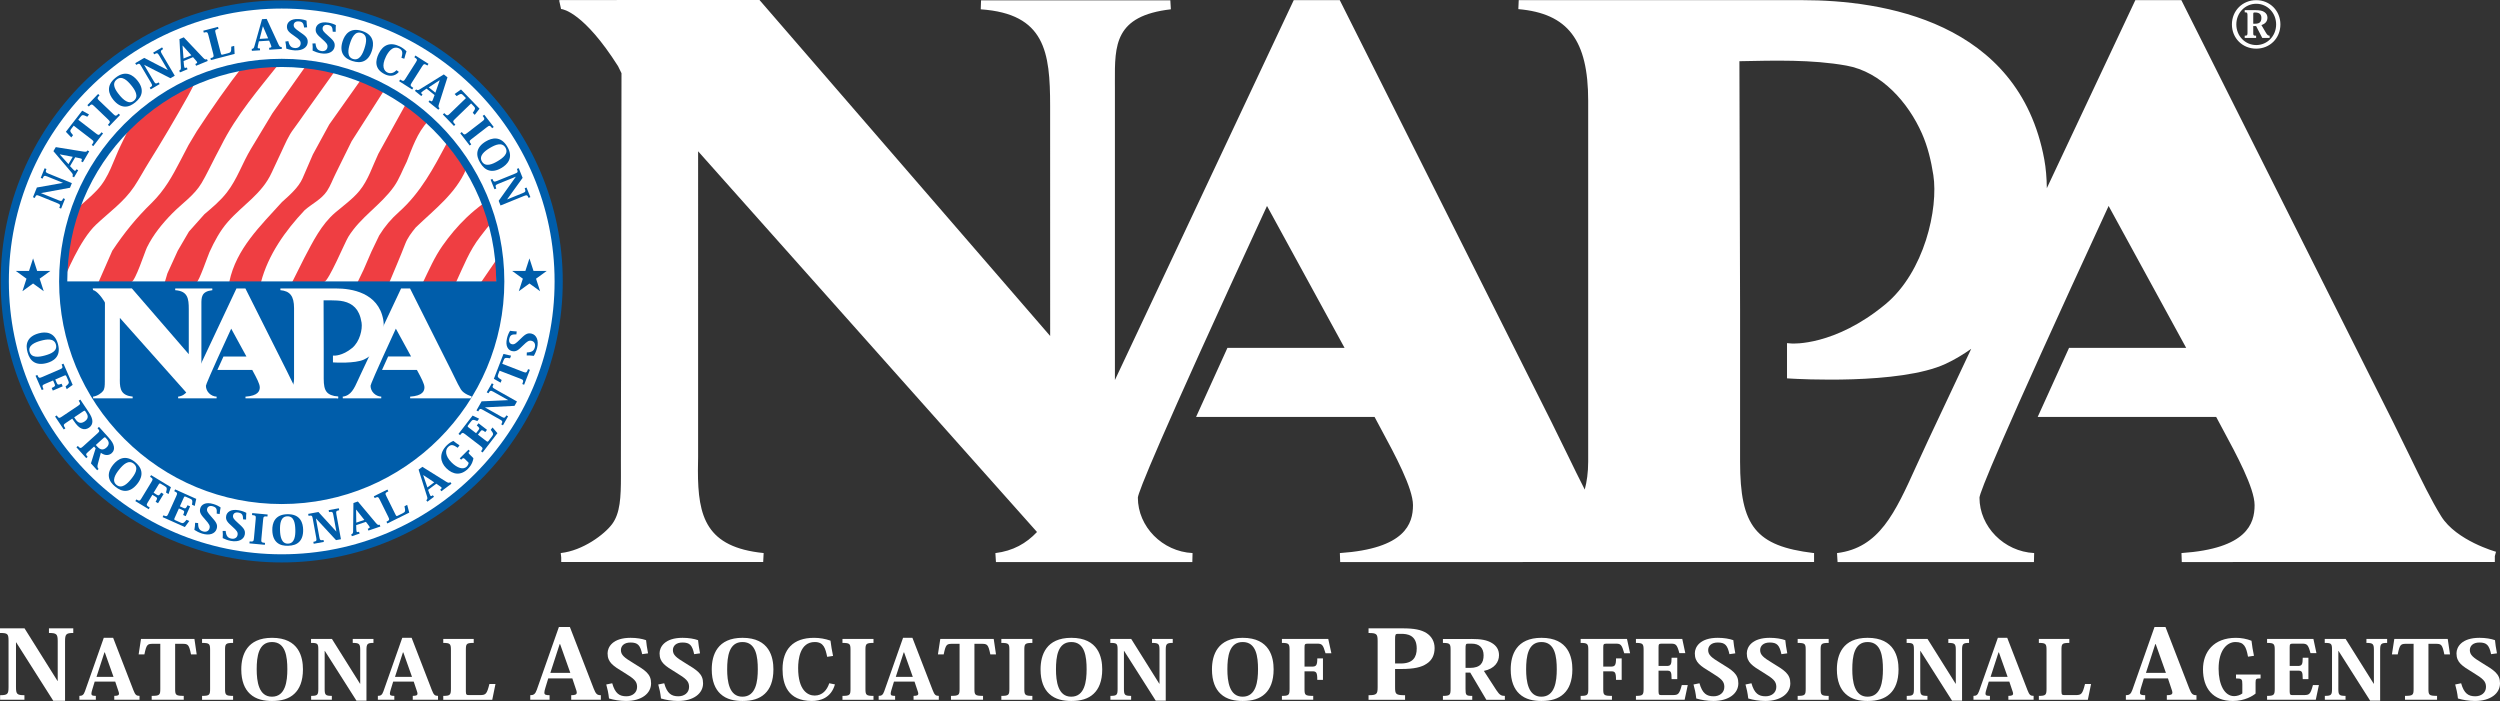 <?xml version="1.0" encoding="UTF-8"?><svg id="Layer_1" xmlns="http://www.w3.org/2000/svg" viewBox="0 0 278.332 78.041"><rect x="0" y="0" width="278.332" height="78.041" fill="#333333" stroke="none"/><path d="M271.787,57.482c-1.092-1.75-2.227-4.084-3.54-6.789l-1.832-3.732L242.857,.017h-5.124l-9.853,20.931c-.015-1.153-.107-2.235-.281-3.183C224.761,2.323,209.521,.017,200.689,.017h-31.605l-.044,.998c5.524,.484,7.777,3.444,7.777,10.214V51.4c0,1.217-.154,2.245-.382,3.106-.595-1.157-1.217-2.435-1.886-3.813l-1.832-3.732L149.16,.017h-5.124l-19.91,42.295V9.75l-.002-.646c-.018-4.102-.032-7.342,6.231-8.068l-.058-.997h-21.074l-.034,.999c7.17,.494,7.724,4.764,7.724,10.743,0,0,.004,23.2,.004,25.624-1.664-1.925-32.362-37.406-32.362-37.406l-22.055,.007c-.107-.002-.194,.009-.25,.031l.205,.922v.04h.009v.006h.026c.195,.02,2.528,.388,6.32,6.363,0,0,.303,.618,.383,.782,0,.231-.066,43.174-.066,43.174,0,.002,.004,1.426,.004,1.682,0,2.373-.082,4.127-.981,5.342-.848,1.142-3.253,2.957-5.721,3.225,0,0,.027,.248,.054,.496v.5h22.486l.05-.996c-6.402-.645-7.317-4.029-7.317-9.187,0-.492,.008-1,.021-1.521V16.842c1.646,1.85,29.122,32.717,37.73,42.387-1.202,1.27-2.654,2.101-4.634,2.349l.062,.996h21.864l.025-1c-3.357-.166-6.089-2.937-6.089-6.176,.055-.607,2.025-5.707,14.378-32.468,.821,1.504,7.932,14.515,8.635,15.8h-13.041l-3.489,7.686h19.87c.204,.381,.767,1.435,.767,1.435,1.481,2.742,3.511,6.498,3.511,8.389,0,2.053-.844,4.84-8.14,5.334l.034,1,52.76-.004v-1h-.067c-6.412-.78-8.171-2.97-8.171-10.17v-16.901s-.065-24.075-.075-27.685c3.918-.078,8.037-.203,11.907,.486,3.906,.694,6.898,4.124,8.418,7.568,.646,1.464,1.022,3.044,1.266,4.623,.571,3.709-.973,10.775-5.355,14.398-5.644,4.664-10.351,4.358-10.397,4.354l-.539-.042v3.92l.468,.029c.492,.029,12.101,.719,17.193-1.645,1.04-.483,1.973-1.055,2.847-1.671l-4.768,10.128-1.316,2.854c-2.413,5.326-4.156,9.174-8.856,9.76l.061,.996h21.863l.024-1c-3.356-.166-6.088-2.937-6.088-6.176,.055-.607,2.025-5.707,14.378-32.468,.821,1.504,7.932,14.515,8.635,15.8h-13.041l-3.489,7.686h19.869c.204,.381,.767,1.435,.767,1.435,1.481,2.742,3.511,6.498,3.511,8.389,0,2.053-.844,4.84-8.14,5.334l.034,1,34.853-.004v-.656c.065-.242,.132-.484,.132-.484-.044-.012-4.408-1.232-6.102-3.947Z" style="fill:#fff;"/><g><path d="M31.364,.498c17.03,0,30.834,13.805,30.834,30.833s-13.804,30.832-30.834,30.832S.532,48.36,.532,31.332,14.336,.498,31.364,.498Z" style="fill:#fff; isolation:isolate;"/><path d="M.077,31.332C.077,48.583,14.113,62.619,31.364,62.619s31.289-14.035,31.289-31.287S48.616,.044,31.364,.044,.077,14.08,.077,31.332Zm.909,0C.986,14.581,14.614,.953,31.364,.953s30.38,13.628,30.38,30.379-13.628,30.379-30.38,30.379S.986,48.083,.986,31.332Z" style="fill:#005daa;"/></g><polygon points="2.496 32.424 2.949 31.028 1.762 30.166 3.229 30.166 3.683 28.77 4.136 30.166 5.603 30.166 4.416 31.028 4.87 32.424 3.683 31.561 2.496 32.424" style="fill:#005daa;"/><polygon points="57.758 32.424 58.211 31.028 57.024 30.166 58.491 30.166 58.945 28.77 59.398 30.166 60.866 30.166 59.678 31.028 60.132 32.424 58.945 31.561 57.758 32.424" style="fill:#005daa;"/><path d="M6.998,31.39c.302-.769,1.886-4.672,3.691-6.378,1.457-1.376,3.109-2.534,4.241-4.228,.585-.875,1.083-1.824,1.642-2.718,1.507-2.409,2.953-4.868,4.343-7.347,.044-.079,1.013-1.852,.887-1.885-.197-.052-.551,.195-.714,.277-.485,.243-.958,.516-1.427,.787-1.885,.993-4.018,2.156-5.162,4.125-.35,.715-.702,1.43-1.051,2.146-.823,1.689-1.299,3.562-2.612,4.962-.92,.981-2.016,1.847-3.028,2.733l-.754,3.929-.38,3.644,.323-.045Z" style="fill:#ef3e42;"/><path d="M27.166,7.203c-1.833,2.33-3.577,4.849-5.256,7.404-.313,.511-.621,1.027-.926,1.55-.455,.873-.911,1.747-.911,1.748-.906,1.742-1.717,3.224-3.162,4.662-1.745,1.699-3.057,3.326-4.407,5.343l-1.533,3.495h3.641c.459-.079,1.508-3.373,1.756-3.874,.705-1.426,1.713-2.658,2.825-3.788,1.103-1.122,2.431-1.985,3.252-3.367,.554-.932,1.017-1.952,1.524-2.912,.211-.401,.421-.8,.632-1.204,1.702-3.433,4.221-6.34,6.553-9.278" style="fill:#ef3e42;"/><path d="M34.164,7.179l-3.834,5.427-2.395,3.974c-.957,1.586-1.517,3.345-2.666,4.831-.725,.938-1.613,1.674-2.509,2.437l-1.727,1.938-1.245,2.132-1.15,2.52-.288,.968h3.546c.235,0,1.267-2.991,1.428-3.342,.545-1.19,1.167-2.362,2.035-3.353,1.673-1.913,3.804-3.104,4.898-5.515,.353-.773,.719-1.541,1.08-2.31,.414-.878,.772-1.773,1.368-2.549,.426-.557,.812-1.143,1.22-1.713,.924-1.288,1.85-2.574,2.762-3.869,.212-.299,.428-.596,.639-.897" style="fill:#ef3e42;"/><path d="M40.202,8.844l-3.546,5.013-1.822,3.341s-1.143,2.643-1.149,2.654c-.221,.507-.582,.978-.997,1.417-.413,.441-.88,.852-1.303,1.234-2.369,2.635-5.082,5.17-5.857,8.876,.322,0,3.512,.101,3.524,.053,.799-3.061,2.71-5.745,4.874-8.039,.407-.356,.87-.654,1.31-.978,.438-.324,.854-.676,1.165-1.139,.388-.579,.652-1.322,.968-1.947,.603-1.196,1.172-2.411,1.779-3.605l3.642-5.701" style="fill:#ef3e42;"/><path d="M45.185,11.576l-3.065,5.55c-.654,1.383-1.118,2.917-2.102,4.119-.748,.915-1.813,1.671-2.691,2.421-1.563,1.338-2.494,3.243-3.451,5.056l-1.341,2.675h3.545c.503-.065,2.31-4.399,2.693-5.02,1.384-2.243,3.619-3.524,5.093-5.611,.594-.841,.944-1.843,1.414-2.756,.597-1.499,1.179-3.245,2.337-4.465" style="fill:#ef3e42;"/><path d="M49.765,15.908c-1.485,2.785-2.938,5.546-5.328,7.673-.898,.8-1.592,1.617-2.223,2.639l-.861,1.794-.864,1.996-.671,1.394h3.546c.587-1.414,1.2-2.822,1.749-4.25,.264-.687,.714-1.268,1.176-1.833,2.109-2.028,4.435-3.772,5.585-6.434" style="fill:#ef3e42;"/><path d="M47.104,31.405c.662-1.372,1.272-2.775,2.15-4.029,.793-1.133,1.685-2.198,2.684-3.154,.593-.569,1.227-1.092,1.892-1.576,.037-.027,.671,1.835,.736,2.249,.017,.104-.289,.406-.346,.481-.249,.327-.501,.648-.754,.973-1.195,1.531-1.874,3.307-2.685,5.055" style="fill:#ef3e42;"/><polygon points="53.556 31.426 55.228 28.986 55.253 31.426 53.556 31.426" style="fill:#ef3e42;"/><path d="M55.694,31.332c0,13.436-10.893,24.329-24.33,24.329S7.036,44.768,7.036,31.332H55.694Z" style="fill:#005daa;"/><path d="M13.84,13.807c-4.681,4.681-7.259,10.904-7.259,17.525s2.579,12.843,7.259,17.524c4.682,4.681,10.905,7.26,17.524,7.26,13.667,0,24.785-11.118,24.785-24.784S45.03,6.548,31.364,6.548c-6.619,0-12.843,2.579-17.524,7.259Zm.643,34.407c-4.51-4.509-6.993-10.506-6.993-16.882s2.483-12.373,6.993-16.882c4.509-4.51,10.504-6.993,16.881-6.993,13.166,0,23.876,10.709,23.876,23.875s-10.71,23.874-23.876,23.874c-6.376,0-12.372-2.482-16.881-6.992Z" style="fill:#005daa;"/><path d="M23.644,32.308l-.011-.189h-4.123l-.006,.189c1.405,.097,1.513,.934,1.513,2.104,0,0,.001,4.562,.001,5.022-.316-.365-6.336-7.323-6.336-7.323h-4.32v.006c-.024,0-.04,0-.04,0,0,0,.036,.16,.038,.175v.007h.008c.039,.006,.496,.077,1.239,1.248,0,0,.06,.122,.076,.154,0,.043-.014,8.447-.014,8.447,0,0,0,.28,0,.329,0,.466-.015,.809-.192,1.048-.165,.224-.637,.579-1.121,.631,0,0,.004,.047,.01,.095v.095h4.399l.009-.189c-1.254-.126-1.434-.789-1.434-1.801,0-.096,.001-.195,.004-.298v-6.664c.373,.418,7.887,8.861,7.887,8.861h1.191v-10.365c-.004-.804-.007-1.439,1.221-1.582Z" style="fill:#fff;"/><path d="M34.169,44.158l.007-.028c-.008-.002-.863-.241-1.195-.773-.213-.342-.435-.799-.692-1.326l-.358-.732-4.609-9.182h-.998l-4.507,9.575-.257,.557c-.473,1.045-.814,1.798-1.735,1.912l.012,.188h4.277l.004-.189c-.658-.032-1.194-.576-1.194-1.21,.01-.119,.395-1.115,2.816-6.36,.156,.286,1.561,2.857,1.694,3.1h-2.555l-.68,1.498h3.885c.039,.073,.151,.283,.151,.283,.29,.537,.687,1.272,.687,1.643,0,.402-.165,.949-1.596,1.047l.007,.188h10.322v-.19s-1.927,0-3.486,0Z" style="fill:#fff;"/><path d="M42.667,35.585c-.556-3.018-3.536-3.47-5.263-3.47h-6.183l-.008,.189c1.082,.095,1.524,.674,1.524,2.001v7.859c0,.932-.458,1.31-.462,1.313l-.036,.028v.747h4.871c.155,.037,.323,.069,.514,.093l.023-.188c-1.262-.151-1.607-.58-1.607-1.993v-3.307s-.013-4.72-.015-5.418c.493-.01,.986-.006,1.479,.018,1.062,.05,1.998,.416,2.461,1.44,.142,.312,.238,.685,.29,1.024,.112,.727-.19,2.111-1.049,2.82-1.104,.914-2.027,.853-2.036,.852l-.102-.008v.76l.088,.006c.096,.006,2.366,.142,3.362-.322,1.99-.924,2.372-3.217,2.148-4.445Z" style="fill:#fff;"/><path d="M51.312,43.356c-.213-.342-.436-.799-.692-1.327l-.359-.732-4.609-9.182h-.998l-4.507,9.575-.258,.559c-.472,1.043-.813,1.796-1.735,1.91l.012,.188h4.277l.005-.189c-.659-.032-1.194-.576-1.194-1.21,.01-.119,.395-1.113,2.816-6.36,.157,.286,1.562,2.857,1.695,3.1h-2.555l-.679,1.498h3.883c.04,.073,.154,.286,.154,.286,.289,.536,.685,1.27,.685,1.64,0,.402-.166,.949-1.596,1.047l.007,.188h6.819v-.125c.013-.047,.025-.093,.025-.093-.009-.002-.863-.241-1.196-.773Z" style="fill:#fff;"/><g><path d="M2.731,69.954l3.671,5.858h.024v-4.431c0-.793-.136-.909-.976-.909v-.519h2.707v.519c-.779,0-.915,.116-.915,.909v6.641h-1.31l-4.128-6.503h-.024v4.97c0,.782,.099,.909,.94,.909v.508H.012v-.508c.84,0,.939-.127,.939-.909v-5.129c0-.804-.099-.888-.952-.888v-.519H2.731Z" style="fill:#fff;"/><path d="M12.828,75.881h-2.285l-.273,.9c-.063,.197-.095,.351-.095,.45,0,.197,.137,.242,.495,.242v.433h-1.832v-.433c.316,0,.474-.099,.621-.513l2.095-5.951h1.042l2.253,5.825c.211,.54,.337,.639,.684,.639v.433h-2.811v-.433c.39,0,.526-.071,.526-.252,0-.081-.032-.197-.084-.333l-.337-1.008Zm-.189-.522l-.969-2.728h-.042l-.884,2.728h1.895Z" style="fill:#fff;"/><path d="M19.499,71.677v5.023c0,.675,.063,.773,.958,.773v.433h-3.569v-.433c.885,0,.958-.099,.958-.773v-5.023h-.79c-.642,0-.747,.054-.979,1.179h-.642l.263-1.72h5.949l.252,1.72h-.632c-.231-1.134-.347-1.179-.989-1.179h-.779Z" style="fill:#fff;"/><path d="M22.496,77.474c.821,0,.895-.107,.895-.773v-4.349c0-.675-.074-.774-.895-.774v-.441h3.454v.441c-.821,0-.895,.1-.895,.774v4.349c0,.666,.074,.773,.895,.773v.433h-3.454v-.433Z" style="fill:#fff;"/><path d="M27.821,77.241c-.579-.54-.958-1.404-.958-2.719,0-1.611,.632-3.512,3.422-3.512,3.032,0,3.443,2.197,3.443,3.512s-.379,2.179-.958,2.719c-.6,.567-1.432,.801-2.485,.801-.853,0-1.779-.152-2.464-.801Zm.758-2.719c0,1.332,.221,3.043,1.695,3.043,1.516,0,1.716-1.728,1.716-3.043,0-1.414-.19-3.043-1.706-3.043-1.505,0-1.706,1.62-1.706,3.043Z" style="fill:#fff;"/><path d="M36.956,71.136l3.127,4.988h.021v-3.772c0-.675-.116-.774-.832-.774v-.441h2.306v.441c-.663,0-.779,.1-.779,.774v5.653h-1.116l-3.517-5.536h-.021v4.231c0,.666,.084,.773,.8,.773v.433h-2.306v-.433c.716,0,.8-.107,.8-.773v-4.366c0-.684-.084-.757-.811-.757v-.441h2.327Z" style="fill:#fff;"/><path d="M46.059,75.881h-2.285l-.273,.9c-.063,.197-.095,.351-.095,.45,0,.197,.137,.242,.495,.242v.433h-1.832v-.433c.316,0,.474-.099,.621-.513l2.095-5.951h1.042l2.253,5.825c.211,.54,.337,.639,.685,.639v.433h-2.811v-.433c.39,0,.526-.071,.526-.252,0-.081-.032-.197-.084-.333l-.337-1.008Zm-.189-.522l-.968-2.728h-.042l-.884,2.728h1.895Z" style="fill:#fff;"/><path d="M55.162,76.151l-.358,1.756h-5.454v-.433c.758,0,.853-.107,.853-.783v-4.339c0-.675-.095-.774-.853-.774v-.441h3.39v.441c-.821,0-.874,.09-.874,.802v4.591c0,.378,.084,.414,.337,.414h1.232c.653,0,.768-.107,1.053-1.233h.674Z" style="fill:#fff;"/><path d="M63.719,75.528h-2.682l-.321,1.057c-.074,.233-.111,.413-.111,.529,0,.232,.161,.285,.581,.285v.508h-2.151v-.508c.371,0,.557-.116,.729-.603l2.459-6.989h1.224l2.645,6.841c.247,.635,.395,.751,.803,.751v.508h-3.3v-.508c.457,0,.618-.084,.618-.296,0-.095-.037-.232-.099-.392l-.395-1.184Zm-.223-.613l-1.137-3.204h-.05l-1.038,3.204h2.225Z" style="fill:#fff;"/><path d="M68.16,76.07c.326,1.152,.81,1.45,1.579,1.45,.632,0,1.19-.369,1.19-1.045,0-.63-.337-.918-1.442-1.593-1.232-.748-1.843-1.126-1.843-2.144,0-.72,.59-1.728,2.559-1.728,.695,0,1.295,.108,1.726,.262,.032,.351,.105,.882,.221,1.467l-.653,.091c-.221-.99-.474-1.297-1.306-1.297-.695,0-1.063,.369-1.063,.847,0,.549,.4,.846,1.348,1.422,1.379,.838,2.011,1.225,2.011,2.278,0,1.116-1.042,1.962-2.79,1.962-.674,0-1.358-.117-1.895-.278-.064-.603-.179-1.107-.306-1.558l.664-.136Z" style="fill:#fff;"/><path d="M73.948,76.07c.326,1.152,.811,1.45,1.579,1.45,.632,0,1.19-.369,1.19-1.045,0-.63-.337-.918-1.443-1.593-1.231-.748-1.842-1.126-1.842-2.144,0-.72,.59-1.728,2.559-1.728,.695,0,1.295,.108,1.726,.262,.032,.351,.106,.882,.221,1.467l-.653,.091c-.221-.99-.474-1.297-1.306-1.297-.695,0-1.063,.369-1.063,.847,0,.549,.4,.846,1.348,1.422,1.379,.838,2.011,1.225,2.011,2.278,0,1.116-1.042,1.962-2.79,1.962-.674,0-1.358-.117-1.895-.278-.063-.603-.179-1.107-.305-1.558l.664-.136Z" style="fill:#fff;"/><path d="M80.199,77.241c-.579-.54-.958-1.404-.958-2.719,0-1.611,.632-3.512,3.422-3.512,3.032,0,3.443,2.197,3.443,3.512s-.379,2.179-.958,2.719c-.6,.567-1.432,.801-2.485,.801-.853,0-1.779-.152-2.464-.801Zm.758-2.719c0,1.332,.221,3.043,1.695,3.043,1.516,0,1.716-1.728,1.716-3.043,0-1.414-.189-3.043-1.706-3.043-1.505,0-1.705,1.62-1.705,3.043Z" style="fill:#fff;"/><path d="M92.092,73.126c-.2-.936-.379-1.647-1.379-1.647-1.674,0-1.853,1.962-1.853,2.907,0,2.449,1.053,3.053,1.832,3.053,.874,0,1.379-.612,1.632-1.369l.632,.126c-.432,1.531-1.664,1.846-2.569,1.846-2.685,0-3.264-1.846-3.264-3.547,0-2.206,1.179-3.484,3.506-3.484,.632,0,1.253,.108,1.832,.315,.063,.522,.158,1.107,.284,1.701l-.653,.1Z" style="fill:#fff;"/><path d="M93.794,77.474c.821,0,.895-.107,.895-.773v-4.349c0-.675-.074-.774-.895-.774v-.441h3.454v.441c-.821,0-.895,.1-.895,.774v4.349c0,.666,.074,.773,.895,.773v.433h-3.454v-.433Z" style="fill:#fff;"/><path d="M101.814,75.881h-2.285l-.273,.9c-.063,.197-.095,.351-.095,.45,0,.197,.137,.242,.495,.242v.433h-1.832v-.433c.316,0,.474-.099,.621-.513l2.095-5.951h1.042l2.253,5.825c.211,.54,.337,.639,.685,.639v.433h-2.811v-.433c.39,0,.526-.071,.526-.252,0-.081-.032-.197-.084-.333l-.337-1.008Zm-.189-.522l-.969-2.728h-.042l-.884,2.728h1.895Z" style="fill:#fff;"/><path d="M108.486,71.677v5.023c0,.675,.063,.773,.958,.773v.433h-3.569v-.433c.885,0,.958-.099,.958-.773v-5.023h-.79c-.642,0-.747,.054-.979,1.179h-.642l.263-1.72h5.949l.253,1.72h-.632c-.231-1.134-.347-1.179-.989-1.179h-.779Z" style="fill:#fff;"/><path d="M111.482,77.474c.821,0,.895-.107,.895-.773v-4.349c0-.675-.074-.774-.895-.774v-.441h3.454v.441c-.821,0-.895,.1-.895,.774v4.349c0,.666,.074,.773,.895,.773v.433h-3.454v-.433Z" style="fill:#fff;"/><path d="M116.807,77.241c-.579-.54-.958-1.404-.958-2.719,0-1.611,.632-3.512,3.422-3.512,3.032,0,3.443,2.197,3.443,3.512s-.379,2.179-.958,2.719c-.6,.567-1.432,.801-2.485,.801-.853,0-1.779-.152-2.464-.801Zm.758-2.719c0,1.332,.221,3.043,1.695,3.043,1.516,0,1.716-1.728,1.716-3.043,0-1.414-.189-3.043-1.706-3.043-1.505,0-1.705,1.62-1.705,3.043Z" style="fill:#fff;"/><path d="M125.942,71.136l3.127,4.988h.021v-3.772c0-.675-.116-.774-.832-.774v-.441h2.306v.441c-.663,0-.779,.1-.779,.774v5.653h-1.116l-3.517-5.536h-.021v4.231c0,.666,.084,.773,.8,.773v.433h-2.306v-.433c.716,0,.8-.107,.8-.773v-4.366c0-.684-.084-.757-.81-.757v-.441h2.327Z" style="fill:#fff;"/><path d="M135.889,77.241c-.579-.54-.958-1.404-.958-2.719,0-1.611,.632-3.512,3.422-3.512,3.032,0,3.442,2.197,3.442,3.512s-.379,2.179-.958,2.719c-.6,.567-1.432,.801-2.484,.801-.853,0-1.779-.152-2.464-.801Zm.758-2.719c0,1.332,.221,3.043,1.695,3.043,1.517,0,1.717-1.728,1.717-3.043,0-1.414-.19-3.043-1.706-3.043-1.505,0-1.706,1.62-1.706,3.043Z" style="fill:#fff;"/><path d="M147.289,73.297v2.395h-.632c0-.864-.116-.954-.579-.954h-.843v1.963c0,.684,.053,.773,.969,.773v.433h-3.485v-.433c.779,0,.853-.107,.853-.773v-4.349c0-.675-.095-.774-.853-.774v-.441h5.159l.348,1.594h-.652c-.284-.981-.39-1.071-.969-1.071h-1.001c-.336,0-.368,.072-.368,.459v2.098h.832c.463,0,.59-.135,.59-.918h.632Z" style="fill:#fff;"/><path d="M152.364,77.399c.914,0,1.013-.127,1.013-.909v-5.107c0-.793-.099-.909-1.013-.909v-.519h3.794c1.298,0,2.064,.159,2.646,.519,.568,.359,.914,.941,.914,1.671,0,.75-.272,1.353-.877,1.744-.581,.392-1.372,.593-2.88,.593h-.643v2.009c0,.793,.061,.909,1.112,.909v.508h-4.066v-.508Zm3.584-3.531c1.359,0,1.78-.698,1.78-1.671,0-1.533-1.101-1.629-1.719-1.629h-.407c-.247,0-.284,.106-.284,.593v2.707h.63Z" style="fill:#fff;"/><path d="M163.794,71.136c1.074,0,1.758,.117,2.316,.46,.474,.288,.779,.711,.779,1.35,0,.748-.484,1.504-1.685,1.747l1.39,2.143c.379,.576,.579,.639,.947,.639v.433h-2.063l-1.79-3.024h-.526v1.818c0,.693,.053,.773,.748,.773v.433h-3.265v-.433c.779,0,.854-.107,.854-.783v-4.339c0-.675-.074-.774-.854-.774v-.441h3.148Zm-.358,.522c-.252,0-.273,.1-.273,.567v2.134h.484c1.189,0,1.526-.576,1.526-1.404,0-.414-.126-.757-.379-.99-.221-.198-.526-.307-.978-.307h-.38Z" style="fill:#fff;"/><path d="M169.15,77.241c-.579-.54-.958-1.404-.958-2.719,0-1.611,.631-3.512,3.421-3.512,3.033,0,3.443,2.197,3.443,3.512s-.379,2.179-.958,2.719c-.601,.567-1.432,.801-2.485,.801-.852,0-1.779-.152-2.463-.801Zm.758-2.719c0,1.332,.221,3.043,1.695,3.043,1.516,0,1.716-1.728,1.716-3.043,0-1.414-.189-3.043-1.706-3.043-1.505,0-1.705,1.62-1.705,3.043Z" style="fill:#fff;"/><path d="M180.546,73.297v2.395h-.631c0-.864-.116-.954-.579-.954h-.843v1.963c0,.684,.053,.773,.969,.773v.433h-3.485v-.433c.779,0,.853-.107,.853-.773v-4.349c0-.675-.095-.774-.853-.774v-.441h5.159l.348,1.594h-.652c-.285-.981-.39-1.071-.969-1.071h-1c-.338,0-.369,.072-.369,.459v2.098h.832c.463,0,.59-.135,.59-.918h.631Z" style="fill:#fff;"/><path d="M187.556,77.907h-5.423v-.433c.759,0,.854-.107,.854-.773v-4.349c0-.675-.095-.774-.854-.774v-.441h5.159l.337,1.576h-.663c-.264-.981-.39-1.054-.979-1.054h-.968c-.338,0-.369,.072-.369,.414v2.071h.885c.463,0,.568-.127,.568-.919h.632v2.386h-.632c0-.873-.095-.945-.558-.945h-.896v2.313c0,.369,.084,.405,.295,.405h1.295c.601,0,.727-.099,1-1.116h.664l-.348,1.639Z" style="fill:#fff;"/><path d="M189.206,76.07c.327,1.152,.811,1.45,1.579,1.45,.632,0,1.19-.369,1.19-1.045,0-.63-.337-.918-1.442-1.593-1.232-.748-1.843-1.126-1.843-2.144,0-.72,.59-1.728,2.559-1.728,.694,0,1.295,.108,1.726,.262,.031,.351,.105,.882,.221,1.467l-.652,.091c-.221-.99-.474-1.297-1.306-1.297-.694,0-1.063,.369-1.063,.847,0,.549,.4,.846,1.348,1.422,1.38,.838,2.011,1.225,2.011,2.278,0,1.116-1.042,1.962-2.79,1.962-.674,0-1.357-.117-1.894-.278-.063-.603-.18-1.107-.306-1.558l.663-.136Z" style="fill:#fff;"/><path d="M194.993,76.07c.327,1.152,.811,1.45,1.579,1.45,.632,0,1.19-.369,1.19-1.045,0-.63-.337-.918-1.442-1.593-1.232-.748-1.843-1.126-1.843-2.144,0-.72,.59-1.728,2.559-1.728,.694,0,1.295,.108,1.726,.262,.031,.351,.105,.882,.221,1.467l-.652,.091c-.221-.99-.474-1.297-1.306-1.297-.694,0-1.063,.369-1.063,.847,0,.549,.4,.846,1.348,1.422,1.38,.838,2.011,1.225,2.011,2.278,0,1.116-1.042,1.962-2.79,1.962-.674,0-1.357-.117-1.894-.278-.064-.603-.18-1.107-.306-1.558l.663-.136Z" style="fill:#fff;"/><path d="M200.139,77.474c.821,0,.894-.107,.894-.773v-4.349c0-.675-.073-.774-.894-.774v-.441h3.453v.441c-.821,0-.896,.1-.896,.774v4.349c0,.666,.074,.773,.896,.773v.433h-3.453v-.433Z" style="fill:#fff;"/><path d="M205.463,77.241c-.579-.54-.958-1.404-.958-2.719,0-1.611,.631-3.512,3.422-3.512,3.031,0,3.442,2.197,3.442,3.512s-.379,2.179-.958,2.719c-.601,.567-1.432,.801-2.484,.801-.854,0-1.78-.152-2.464-.801Zm.758-2.719c0,1.332,.221,3.043,1.695,3.043,1.516,0,1.716-1.728,1.716-3.043,0-1.414-.189-3.043-1.705-3.043-1.506,0-1.706,1.62-1.706,3.043Z" style="fill:#fff;"/><path d="M214.598,71.136l3.127,4.988h.02v-3.772c0-.675-.115-.774-.832-.774v-.441h2.307v.441c-.664,0-.779,.1-.779,.774v5.653h-1.116l-3.517-5.536h-.021v4.231c0,.666,.085,.773,.801,.773v.433h-2.306v-.433c.716,0,.8-.107,.8-.773v-4.366c0-.684-.084-.757-.811-.757v-.441h2.327Z" style="fill:#fff;"/><path d="M223.702,75.881h-2.285l-.273,.9c-.063,.197-.095,.351-.095,.45,0,.197,.137,.242,.495,.242v.433h-1.832v-.433c.315,0,.474-.099,.621-.513l2.095-5.951h1.043l2.253,5.825c.21,.54,.337,.639,.684,.639v.433h-2.811v-.433c.39,0,.526-.071,.526-.252,0-.081-.031-.197-.084-.333l-.337-1.008Zm-.189-.522l-.969-2.728h-.042l-.885,2.728h1.895Z" style="fill:#fff;"/><path d="M232.804,76.151l-.358,1.756h-5.454v-.433c.759,0,.854-.107,.854-.783v-4.339c0-.675-.095-.774-.854-.774v-.441h3.391v.441c-.821,0-.874,.09-.874,.802v4.591c0,.378,.084,.414,.337,.414h1.232c.652,0,.768-.107,1.053-1.233h.674Z" style="fill:#fff;"/><path d="M241.362,75.528h-2.682l-.322,1.057c-.073,.233-.11,.413-.11,.529,0,.232,.16,.285,.58,.285v.508h-2.15v-.508c.371,0,.557-.116,.729-.603l2.46-6.989h1.223l2.645,6.841c.247,.635,.395,.751,.804,.751v.508h-3.301v-.508c.458,0,.618-.084,.618-.296,0-.095-.037-.232-.099-.392l-.395-1.184Zm-.223-.613l-1.137-3.204h-.05l-1.038,3.204h2.225Z" style="fill:#fff;"/><path d="M250.277,73.108c-.21-1.125-.441-1.629-1.4-1.629-.926,0-1.874,.891-1.874,2.971,0,1.765,.653,3.052,1.727,3.052,.326,0,.684-.117,.915-.297v-1.026c0-.567-.062-.648-.705-.648v-.432h2.737v.432c-.494,0-.558,.036-.558,.469v1.215c-.264,.226-1.169,.828-2.527,.828-2.211,0-3.327-1.404-3.327-3.528,0-1.909,1.169-3.503,3.664-3.503,.601,0,1.18,.108,1.737,.324,.053,.531,.158,1.099,.274,1.675l-.664,.099Z" style="fill:#fff;"/><path d="M257.823,77.907h-5.423v-.433c.759,0,.854-.107,.854-.773v-4.349c0-.675-.095-.774-.854-.774v-.441h5.159l.337,1.576h-.663c-.263-.981-.39-1.054-.979-1.054h-.969c-.336,0-.368,.072-.368,.414v2.071h.885c.463,0,.568-.127,.568-.919h.632v2.386h-.632c0-.873-.095-.945-.558-.945h-.896v2.313c0,.369,.084,.405,.295,.405h1.295c.601,0,.727-.099,1-1.116h.664l-.348,1.639Z" style="fill:#fff;"/><path d="M261.146,71.136l3.127,4.988h.02v-3.772c0-.675-.115-.774-.832-.774v-.441h2.306v.441c-.663,0-.778,.1-.778,.774v5.653h-1.116l-3.517-5.536h-.021v4.231c0,.666,.085,.773,.801,.773v.433h-2.306v-.433c.716,0,.8-.107,.8-.773v-4.366c0-.684-.084-.757-.81-.757v-.441h2.327Z" style="fill:#fff;"/><path d="M270.365,71.677v5.023c0,.675,.064,.773,.959,.773v.433h-3.569v-.433c.884,0,.958-.099,.958-.773v-5.023h-.79c-.642,0-.747,.054-.978,1.179h-.643l.263-1.72h5.949l.253,1.72h-.632c-.231-1.134-.348-1.179-.99-1.179h-.779Z" style="fill:#fff;"/><path d="M274.004,76.07c.327,1.152,.811,1.45,1.579,1.45,.632,0,1.19-.369,1.19-1.045,0-.63-.337-.918-1.442-1.593-1.232-.748-1.843-1.126-1.843-2.144,0-.72,.59-1.728,2.559-1.728,.694,0,1.295,.108,1.727,.262,.031,.351,.105,.882,.221,1.467l-.652,.091c-.221-.99-.474-1.297-1.306-1.297-.694,0-1.063,.369-1.063,.847,0,.549,.4,.846,1.348,1.422,1.38,.838,2.011,1.225,2.011,2.278,0,1.116-1.042,1.962-2.79,1.962-.674,0-1.357-.117-1.894-.278-.063-.603-.18-1.107-.306-1.558l.663-.136Z" style="fill:#fff;"/></g><g><path d="M4.104,20.876l2.893-.512,.004-.01-1.746-.709c-.312-.127-.38-.092-.514,.24l-.204-.082,.431-1.069,.204,.082c-.124,.308-.1,.38,.212,.507l2.616,1.063-.208,.518-3.219,.589-.004,.01,1.958,.796c.309,.125,.374,.107,.508-.225l.2,.081-.431,1.069-.2-.081c.134-.332,.1-.392-.208-.517l-2.02-.821c-.316-.129-.365-.103-.501,.233l-.204-.082,.435-1.079Z" style="fill:#005daa;"/><path d="M8.373,17.508l-.576,.987,.32,.346c.07,.077,.128,.129,.171,.155,.085,.05,.14,.002,.229-.152l.187,.109-.462,.791-.187-.109c.08-.136,.077-.229-.065-.398l-2.043-2.408,.263-.45,3.085,.498c.287,.045,.361,.016,.449-.134l.186,.109-.709,1.214-.186-.109c.098-.168,.102-.246,.024-.291-.035-.02-.094-.037-.165-.048l-.52-.109Zm-.273-.05l-1.423-.27-.011,.018,.956,1.071,.478-.818Z" style="fill:#005daa;"/><path d="M8.711,13.336l1.992,1.533c.268,.206,.327,.211,.6-.143l.171,.132-1.091,1.412-.171-.132c.27-.35,.254-.409-.014-.615l-1.992-1.533-.242,.312c-.196,.254-.207,.312,.168,.747l-.196,.254-.602-.629,1.819-2.353,.759,.425-.193,.249c-.521-.254-.574-.222-.77,.032l-.238,.309Z" style="fill:#005daa;"/><path d="M12.014,13.899c.285-.296,.271-.36,.031-.59l-1.57-1.503c-.244-.234-.305-.241-.59,.055l-.159-.153,1.196-1.246,.159,.152c-.285,.296-.274,.357-.03,.591l1.57,1.503c.24,.23,.305,.241,.589-.055l.156,.149-1.196,1.246-.156-.149Z" style="fill:#005daa;"/><path d="M13.857,11.867c-.395-.025-.816-.239-1.232-.746-.511-.623-.869-1.558,.211-2.443,1.173-.962,2.028-.244,2.445,.264,.417,.508,.544,.962,.491,1.354-.052,.41-.3,.764-.707,1.098-.33,.271-.737,.506-1.207,.473Zm-.568-1.291c.422,.515,1.05,1.106,1.62,.638,.587-.481,.116-1.213-.3-1.721-.448-.546-1.038-1.116-1.624-.635-.582,.478-.146,1.168,.305,1.717Z" style="fill:#005daa;"/><path d="M16.056,6.447l2.614,1.354,.009-.005-.959-1.624c-.172-.291-.247-.304-.555-.123l-.112-.19,.993-.584,.112,.189c-.286,.169-.31,.24-.138,.531l1.437,2.433-.48,.283-2.921-1.492-.009,.005,1.076,1.822c.169,.287,.233,.312,.541,.13l.11,.186-.993,.584-.11-.186c.308-.181,.317-.249,.147-.536l-1.11-1.88c-.174-.294-.228-.304-.541-.12l-.112-.19,1.001-.59Z" style="fill:#005daa;"/><path d="M21.494,6.363l-1.056,.434,.044,.469c.008,.103,.023,.18,.041,.226,.038,.092,.109,.086,.275,.019l.082,.2-.847,.348-.082-.2c.146-.06,.2-.136,.189-.355l-.161-3.151,.482-.198,2.147,2.267c.2,.21,.277,.232,.438,.166l.082,.2-1.3,.534-.082-.2c.18-.074,.23-.133,.196-.217-.016-.037-.052-.086-.102-.138l-.347-.402Zm-.186-.205l-.966-1.079-.019,.008,.109,1.43,.876-.36Z" style="fill:#005daa;"/><path d="M26.074,5.109l.047,.893-2.64,.687-.054-.208c.367-.096,.399-.16,.314-.486l-.544-2.096c-.085-.326-.143-.362-.51-.267l-.055-.213,1.641-.428,.055,.213c-.397,.103-.412,.154-.322,.497l.576,2.218c.047,.183,.093,.189,.215,.158l.596-.155c.316-.082,.358-.149,.355-.728l.326-.085Z" style="fill:#005daa;"/><path d="M29.964,4.524l-1.139,.073-.107,.457c-.025,.101-.036,.178-.033,.227,.006,.099,.076,.117,.254,.105l.014,.215-.914,.058-.014-.215c.157-.01,.233-.065,.293-.275l.853-3.032,.519-.033,1.311,2.831c.122,.262,.188,.308,.362,.296l.014,.215-1.401,.09-.014-.215c.194-.013,.26-.053,.254-.142-.002-.041-.022-.098-.053-.163l-.2-.492Zm-.111-.254l-.571-1.328h-.021l-.353,1.389,.945-.06Z" style="fill:#005daa;"/><path d="M32.103,4.579c.128,.584,.36,.747,.743,.77,.315,.019,.604-.147,.625-.484,.02-.314-.14-.468-.67-.838-.591-.41-.884-.617-.853-1.124,.022-.359,.347-.843,1.328-.783,.346,.021,.642,.093,.853,.183,.005,.176,.025,.443,.065,.738l-.329,.025c-.08-.5-.196-.66-.611-.686-.346-.021-.541,.151-.556,.389-.017,.274,.174,.434,.628,.75,.662,.459,.965,.671,.933,1.196-.034,.556-.58,.946-1.451,.893-.336-.02-.674-.1-.936-.197-.013-.303-.056-.557-.104-.786l.334-.047Z" style="fill:#005daa;"/><path d="M35.127,4.832c.06,.595,.273,.783,.65,.85,.31,.055,.616-.078,.675-.41,.055-.309-.086-.48-.571-.909-.54-.475-.808-.713-.72-1.213,.062-.354,.439-.798,1.406-.627,.342,.06,.627,.165,.826,.278-.015,.175-.025,.443-.019,.74l-.328-.012c-.023-.506-.121-.678-.53-.751-.341-.06-.554,.089-.595,.324-.048,.27,.123,.451,.539,.816,.605,.531,.882,.776,.791,1.294-.097,.548-.682,.874-1.54,.722-.331-.059-.657-.175-.907-.302,.021-.302,.008-.56-.016-.792l.338-.009Z" style="fill:#005daa;"/><path d="M38.183,6.037c-.193-.345-.241-.815-.041-1.441,.246-.767,.836-1.576,2.162-1.151,1.441,.461,1.302,1.57,1.101,2.196-.2,.626-.512,.98-.87,1.149-.372,.179-.803,.164-1.303,.003-.405-.13-.823-.344-1.049-.756Zm.775-1.18c-.203,.635-.359,1.483,.342,1.707,.721,.23,1.079-.562,1.28-1.188,.216-.673,.374-1.478-.347-1.708-.716-.229-1.058,.512-1.275,1.189Z" style="fill:#005daa;"/><path d="M44.697,6.439c.117-.465,.193-.824-.255-1.044-.749-.369-1.262,.474-1.471,.898-.539,1.1-.201,1.603,.148,1.774,.392,.192,.753,.029,1.033-.255l.255,.196c-.53,.592-1.151,.462-1.557,.263-1.202-.591-1.055-1.548-.68-2.312,.486-.991,1.296-1.305,2.338-.792,.283,.139,.537,.324,.751,.545-.087,.248-.173,.532-.247,.827l-.314-.099Z" style="fill:#005daa;"/><path d="M44.552,8.857c.346,.22,.406,.194,.584-.087l1.165-1.835c.181-.285,.176-.347-.17-.567l.118-.186,1.456,.926-.118,.187c-.347-.22-.404-.198-.585,.086l-1.165,1.835c-.178,.281-.176,.346,.17,.566l-.116,.183-1.456-.926,.116-.183Z" style="fill:#005daa;"/><path d="M48.382,10.582l-.891-.715-.389,.265c-.086,.057-.147,.107-.178,.145-.062,.078-.023,.138,.117,.25l-.136,.168-.714-.574,.136-.168c.123,.099,.216,.11,.403-.005l2.683-1.664,.406,.326-.948,2.976c-.087,.276-.069,.354,.066,.463l-.135,.168-1.096-.88,.136-.168c.152,.122,.228,.137,.284,.066,.025-.031,.05-.087,.072-.156l.185-.498Zm.09-.263l.478-1.367-.017-.013-1.2,.787,.739,.593Z" style="fill:#005daa;"/><path d="M52.446,11.517l-1.805,1.746c-.243,.234-.256,.291,.054,.613l-.155,.15-1.236-1.283,.155-.15c.306,.318,.368,.31,.61,.075l1.805-1.746-.273-.284c-.223-.231-.278-.25-.763,.058l-.223-.231,.709-.503,2.061,2.138-.53,.688-.219-.227c.327-.477,.303-.535,.081-.765l-.27-.28Z" style="fill:#005daa;"/><path d="M51.411,14.705c.251,.325,.316,.321,.579,.118l1.717-1.327c.267-.206,.283-.266,.032-.59l.174-.135,1.056,1.367-.174,.134c-.251-.325-.313-.324-.58-.118l-1.717,1.327c-.263,.203-.283,.265-.032,.59l-.17,.132-1.056-1.367,.171-.132Z" style="fill:#005daa;"/><path d="M53.167,16.85c.083-.387,.356-.77,.92-1.106,.691-.413,1.667-.628,2.383,.569,.778,1.301-.059,2.039-.622,2.375-.563,.336-1.031,.395-1.412,.285-.397-.112-.711-.409-.981-.861-.219-.366-.391-.803-.289-1.262Zm1.36-.371c-.571,.341-1.248,.874-.87,1.506,.389,.65,1.182,.294,1.745-.042,.606-.362,1.256-.86,.868-1.51-.386-.646-1.133-.317-1.743,.047Z" style="fill:#005daa;"/><path d="M58.185,19.802l-1.723,2.389,.004,.01,1.746-.709c.312-.127,.336-.2,.203-.532l.204-.083,.431,1.069-.204,.083c-.124-.308-.191-.342-.504-.215l-2.616,1.063-.208-.518,1.904-2.672-.004-.01-1.957,.796c-.309,.125-.343,.185-.209,.517l-.2,.081-.431-1.069,.2-.081c.134,.332,.2,.351,.508,.225l2.02-.821c.316-.129,.334-.182,.198-.519l.204-.083,.435,1.079Z" style="fill:#005daa;"/></g><g><path d="M3.124,37.933c.183-.35,.548-.646,1.181-.82,.775-.213,1.774-.16,2.146,1.182,.404,1.459-.598,1.947-1.231,2.121-.633,.174-1.099,.105-1.437-.102-.353-.214-.577-.583-.717-1.09-.114-.41-.163-.876,.057-1.291Zm1.41,.005c-.641,.177-1.435,.509-1.239,1.218,.202,.73,1.061,.598,1.694,.424,.68-.186,1.44-.493,1.237-1.223-.201-.725-1.007-.606-1.692-.419Z" style="fill:#005daa;"/><path d="M6.979,43.01l-1.1,.475-.125-.289c.397-.171,.416-.242,.323-.454l-.167-.386-.902,.389c-.314,.136-.345,.178-.163,.598l-.198,.085-.692-1.596,.199-.086c.155,.357,.219,.369,.525,.237l1.997-.862c.311-.134,.337-.197,.187-.544l.203-.088,1.024,2.363-.663,.475-.129-.299c.394-.324,.415-.391,.3-.656l-.199-.458c-.067-.154-.106-.154-.284-.077l-.963,.416,.165,.381c.092,.212,.179,.243,.539,.088l.125,.289Z" style="fill:#005daa;"/><path d="M6.313,46.252c.217,.323,.285,.329,.561,.143l1.806-1.209c.28-.187,.298-.25,.081-.574l.184-.122,.899,1.344c.308,.46,.433,.77,.443,1.06,.008,.287-.116,.547-.373,.72-.266,.178-.543,.225-.825,.103-.276-.113-.534-.347-.892-.881l-.152-.227-.71,.475c-.28,.187-.307,.237-.058,.609l-.18,.12-.964-1.44,.18-.12Zm2.098,.434c.322,.481,.668,.466,1.012,.235,.542-.363,.315-.775,.168-.994l-.097-.144c-.058-.088-.104-.075-.276,.039l-.957,.641,.149,.224Z" style="fill:#005daa;"/><path d="M12.074,48.693c.36,.398,.545,.692,.605,1.014,.051,.272-.003,.528-.241,.742-.277,.251-.72,.325-1.212-.038l-.33,1.234c-.087,.334-.043,.429,.08,.565l-.16,.145-.691-.766,.523-1.679-.176-.195-.675,.609c-.257,.233-.27,.279-.037,.537l-.161,.146-1.092-1.211,.16-.145c.261,.289,.326,.28,.576,.054l1.611-1.456c.25-.227,.263-.287,.002-.576l.164-.148,1.054,1.168Zm-.313,.043c-.085-.094-.128-.068-.302,.089l-.792,.716,.162,.18c.398,.441,.725,.373,1.033,.095,.154-.139,.238-.3,.241-.473,0-.148-.063-.298-.214-.466l-.127-.141Z" style="fill:#005daa;"/><path d="M12.123,53.084c-.054-.393,.072-.849,.486-1.358,.508-.625,1.352-1.163,2.431-.281,1.173,.958,.64,1.94,.225,2.45-.414,.51-.833,.726-1.228,.753-.411,.03-.807-.142-1.214-.475-.33-.269-.64-.621-.701-1.089Zm1.15-.816c-.42,.518-.874,1.251-.303,1.717,.587,.479,1.209-.129,1.623-.639,.445-.549,.886-1.241,.299-1.72-.583-.476-1.171,.09-1.62,.642Z" style="fill:#005daa;"/><path d="M18.216,55.004l-.621,1.023-.27-.164c.224-.369,.198-.437,0-.558l-.36-.219-.509,.839c-.178,.292-.179,.344,.213,.582l-.112,.185-1.49-.904,.112-.184c.333,.202,.393,.175,.565-.109l1.127-1.857c.175-.288,.161-.355-.164-.552l.114-.188,2.206,1.338-.265,.771-.279-.17c.133-.492,.111-.559-.137-.709l-.427-.259c-.144-.088-.176-.065-.277,.101l-.544,.895,.355,.216c.198,.12,.287,.096,.49-.239l.27,.164Z" style="fill:#005daa;"/><path d="M20.58,58.679l-2.476-1.108,.089-.197c.346,.155,.412,.125,.548-.179l.892-1.982c.138-.308,.115-.372-.23-.527l.09-.201,2.355,1.055-.169,.787-.303-.136c.081-.501,.039-.56-.231-.681l-.442-.197c-.154-.069-.183-.043-.253,.113l-.424,.944,.403,.181c.212,.095,.286,.059,.448-.303l.288,.129-.489,1.088-.288-.129c.179-.398,.15-.45-.061-.545l-.409-.183-.475,1.055c-.076,.168-.044,.201,.052,.245l.591,.265c.274,.122,.351,.103,.685-.305l.303,.135-.495,.677Z" style="fill:#005daa;"/><path d="M22.059,58.237c-.014,.599,.173,.812,.539,.926,.301,.094,.622,0,.722-.323,.093-.301-.025-.488-.453-.975-.477-.539-.712-.811-.563-1.297,.106-.344,.536-.739,1.475-.448,.331,.103,.601,.243,.785,.381-.037,.172-.08,.437-.111,.733l-.324-.053c.04-.507-.035-.69-.432-.813-.331-.102-.561,.02-.632,.248-.081,.262,.066,.463,.433,.879,.534,.603,.778,.882,.623,1.386-.164,.533-.787,.784-1.62,.525-.321-.1-.63-.257-.863-.413,.059-.298,.078-.556,.084-.79l.336,.034Z" style="fill:#005daa;"/><path d="M25.125,59.11c.053,.597,.263,.787,.641,.858,.31,.059,.619-.071,.682-.402,.059-.311-.08-.483-.56-.918-.536-.481-.8-.724-.705-1.224,.067-.353,.451-.795,1.418-.612,.341,.064,.626,.173,.824,.288-.018,.176-.031,.444-.028,.742l-.329-.017c-.016-.507-.112-.681-.52-.758-.341-.064-.557,.083-.601,.317-.051,.269,.118,.453,.53,.824,.6,.539,.873,.788,.775,1.306-.104,.549-.695,.868-1.554,.706-.331-.062-.656-.184-.905-.313,.025-.302,.015-.561-.005-.793l.338-.005Z" style="fill:#005daa;"/><path d="M27.791,60.281c.408,.038,.45-.013,.48-.345l.199-2.166c.031-.337-.002-.39-.41-.428l.02-.22,1.717,.16-.02,.22c-.408-.038-.45,.008-.48,.345l-.199,2.166c-.031,.332,0,.39,.409,.428l-.02,.215-1.717-.16,.02-.215Z" style="fill:#005daa;"/><path d="M30.828,60.391c-.296-.264-.496-.691-.511-1.349-.019-.806,.274-1.763,1.669-1.795,1.516-.035,1.747,1.059,1.763,1.716,.016,.657-.164,1.094-.447,1.37-.293,.291-.707,.418-1.233,.43-.426,.01-.892-.056-1.242-.372Zm.347-1.368c.016,.666,.146,1.519,.883,1.502,.758-.018,.838-.884,.822-1.541-.017-.707-.131-1.52-.889-1.502-.752,.018-.833,.83-.816,1.541Z" style="fill:#005daa;"/><path d="M35.453,57.003l1.984,2.171,.01-.002-.339-1.854c-.06-.332-.126-.37-.478-.306l-.039-.217,1.133-.207,.039,.217c-.326,.06-.374,.119-.313,.45l.508,2.779-.548,.101-2.225-2.405-.01,.002,.38,2.079c.06,.327,.111,.373,.463,.309l.039,.213-1.133,.207-.039-.213c.352-.063,.383-.125,.323-.452l-.392-2.146c-.062-.336-.109-.363-.466-.299l-.04-.217,1.143-.209Z" style="fill:#005daa;"/><path d="M40.737,58.099l-1.083,.367,.015,.47c.002,.103,.012,.182,.028,.228,.032,.094,.104,.093,.273,.035l.069,.204-.868,.295-.069-.204c.149-.051,.208-.123,.212-.343l.035-3.151,.494-.168,2.006,2.392c.187,.222,.263,.248,.427,.192l.07,.204-1.332,.452-.069-.204c.185-.062,.238-.119,.208-.204-.013-.038-.047-.089-.093-.145l-.322-.422Zm-.174-.217l-.898-1.134-.02,.007,.02,1.432,.898-.305Z" style="fill:#005daa;"/><path d="M45.333,56.207l.229,.865-2.442,1.209-.096-.193c.339-.168,.358-.237,.208-.539l-.963-1.941c-.15-.303-.214-.326-.554-.158l-.098-.197,1.518-.751,.098,.197c-.368,.182-.371,.233-.213,.552l1.019,2.055c.084,.169,.129,.167,.243,.11l.552-.273c.292-.144,.32-.219,.198-.785l.302-.149Z" style="fill:#005daa;"/><path d="M48.574,53.851l-.914,.686,.16,.442c.034,.098,.068,.169,.097,.208,.06,.079,.128,.057,.271-.051l.13,.173-.733,.549-.13-.173c.126-.095,.16-.182,.095-.392l-.947-3.009,.417-.312,2.649,1.654c.246,.152,.326,.154,.465,.05l.129,.173-1.124,.844-.13-.173c.156-.117,.189-.187,.135-.259-.024-.032-.072-.069-.133-.108l-.438-.302Zm-.232-.152l-1.206-.801-.017,.013,.465,1.356,.758-.568Z" style="fill:#005daa;"/><path d="M50.957,49.851c-.471-.324-.731-.422-1.071-.084-.329,.326-.352,.976,.382,1.712,.622,.626,1.308,.851,1.689,.474,.116-.115,.202-.282,.221-.428l-.362-.364c-.2-.2-.251-.207-.479,.019l-.152-.153,.972-.964,.152,.153c-.176,.174-.185,.209-.033,.362l.429,.43c-.014,.173-.123,.705-.605,1.184-.785,.778-1.676,.674-2.425-.078-.673-.677-.82-1.652,.066-2.531,.213-.211,.456-.377,.731-.497,.206,.17,.443,.334,.687,.497l-.201,.268Z" style="fill:#005daa;"/><path d="M55.379,48.229l-1.65,2.145-.171-.132c.23-.3,.217-.37-.047-.573l-1.725-1.327c-.268-.206-.336-.198-.567,.102l-.175-.135,1.57-2.041,.728,.348-.202,.262c-.469-.195-.537-.167-.716,.066l-.295,.383c-.103,.134-.083,.168,.052,.272l.821,.632,.269-.35c.141-.184,.123-.264-.191-.506l.192-.25,.946,.729-.192,.25c-.346-.267-.404-.251-.544-.068l-.272,.354,.917,.706c.146,.112,.186,.09,.25,.007l.394-.513c.183-.237,.182-.317-.138-.736l.202-.262,.544,.637Z" style="fill:#005daa;"/><path d="M53.618,44.683l2.943-.134,.005-.009-1.643-.928c-.294-.166-.366-.14-.542,.172l-.192-.108,.568-1.003,.192,.108c-.164,.289-.149,.363,.146,.529l2.462,1.39-.275,.485-3.278,.168-.005,.009,1.843,1.04c.29,.164,.358,.153,.534-.157l.188,.105-.568,1.003-.188-.106c.176-.31,.15-.374-.14-.538l-1.902-1.073c-.298-.168-.35-.148-.529,.167l-.192-.108,.573-1.012Z" style="fill:#005daa;"/><path d="M55.917,40.503l2.342,.902c.315,.121,.372,.109,.533-.307l.202,.077-.642,1.661-.201-.078c.159-.411,.126-.463-.189-.585l-2.341-.902-.142,.367c-.115,.299-.109,.357,.374,.668l-.116,.299-.754-.432,1.069-2.768,.847,.191-.114,.294c-.57-.096-.612-.05-.727,.249l-.14,.362Z" style="fill:#005daa;"/><path d="M58.654,39.238c.598-.017,.801-.216,.895-.588,.077-.306-.034-.621-.361-.703-.306-.077-.486,.051-.948,.504-.512,.505-.77,.754-1.263,.63-.349-.088-.766-.496-.526-1.449,.085-.336,.21-.613,.337-.804,.174,.027,.44,.057,.738,.072l-.036,.326c-.507-.014-.686,.071-.788,.475-.084,.336,.049,.56,.281,.617,.266,.067,.459-.09,.853-.479,.574-.565,.838-.824,1.349-.695,.541,.137,.824,.744,.612,1.59-.082,.326-.222,.644-.366,.884-.3-.043-.559-.049-.792-.043l.015-.337Z" style="fill:#005daa;"/></g><path d="M253.884,2.718c0,1.541-1.175,2.699-2.695,2.699-1.529,0-2.704-1.167-2.704-2.699,0-1.524,1.175-2.7,2.704-2.7,1.538,0,2.695,1.195,2.695,2.7Zm-4.907,0c0,1.301,.993,2.298,2.22,2.298,1.218,0,2.211-.997,2.211-2.298s-.994-2.299-2.211-2.299c-1.244,0-2.22,1.016-2.22,2.299Zm2.186-1.586c.432,0,.725,.062,.941,.214,.199,.133,.337,.338,.337,.615,0,.445-.277,.704-.674,.828l.466,.793c.191,.347,.303,.392,.45,.392v.249h-.821l-.683-1.319h-.32v.686c0,.338,0,.384,.32,.384v.249h-1.27v-.249c.285,0,.311-.054,.311-.365V1.755c0-.33-.026-.383-.311-.383v-.241h1.253Zm-.303,1.514c.466,0,.907,0,.907-.65,0-.338-.164-.606-.691-.606-.19,0-.216,0-.216,.196v1.06Z" style="fill:#fff;"/></svg>